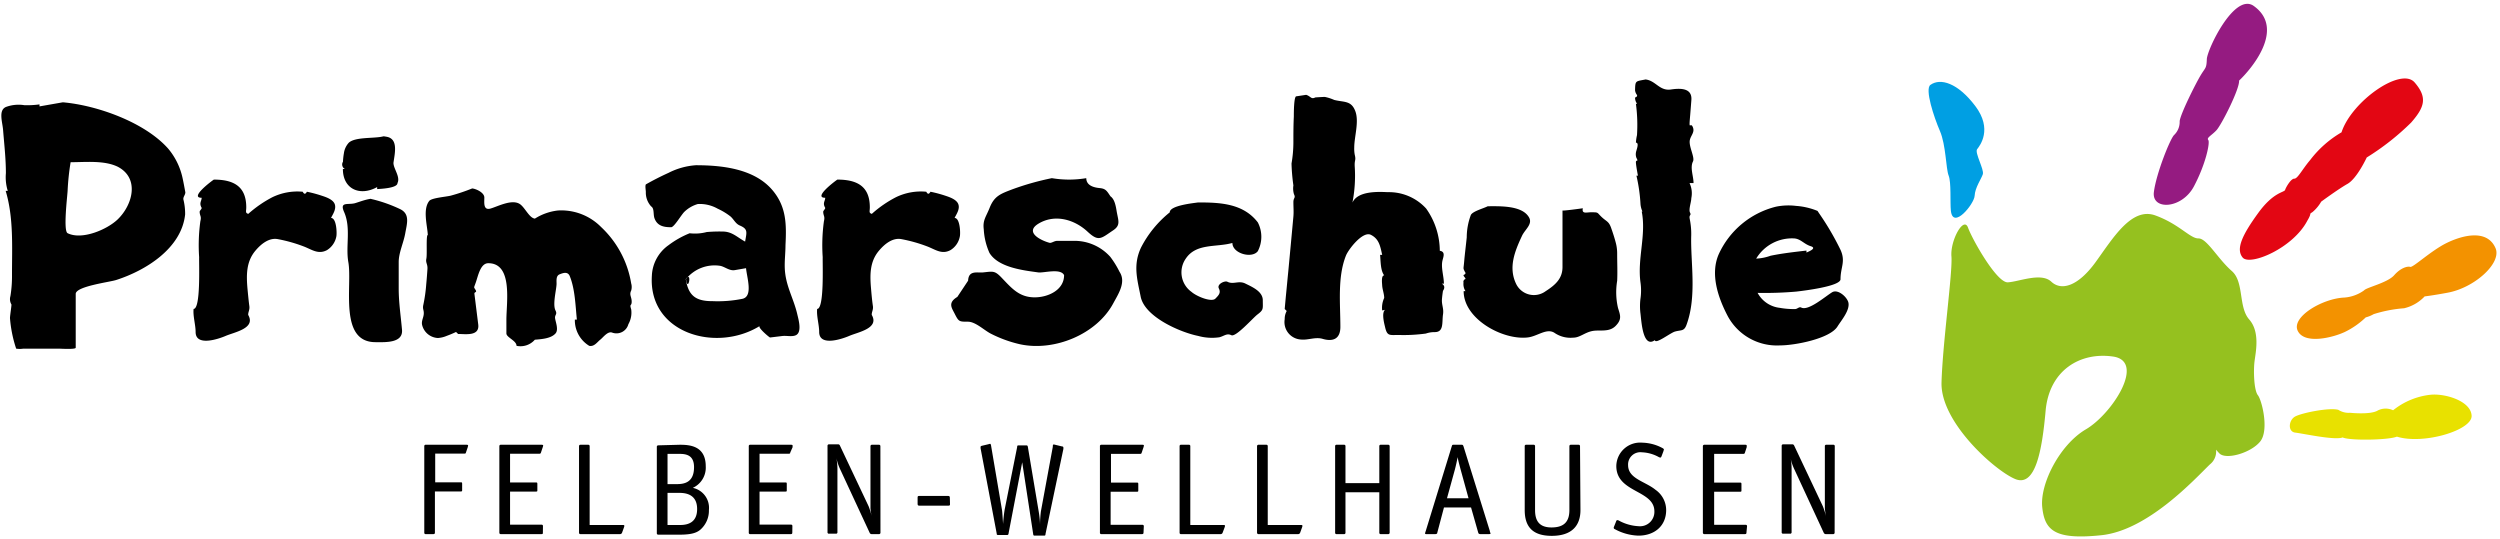 <svg viewBox="0 0 348 75" xmlns="http://www.w3.org/2000/svg"><path d="m8.75 14.24c4.82.42 11.44 2.81 14.66 6.45a9.45 9.45 0 0 1 2 4.08c.15.68.27 1.36.39 2 0 .37-.33.63-.27 1a8.21 8.21 0 0 1 .24 2.08c-.5 4.7-5.43 7.78-9.58 9.12-.9.3-5.65.88-5.65 1.94v7.49c0 .27-2.1.13-2.39.13h-4.9a3.15 3.15 0 0 1 -1 0 17.63 17.63 0 0 1 -.86-4.25c0-.34.24-1.82.2-1.9a1.47 1.47 0 0 1 -.14-1.16 17.14 17.14 0 0 0 .22-3c0-3.87.24-7.91-.88-11.65h.29a6.46 6.46 0 0 1 -.26-2.47c0-2-.23-4-.39-6-.08-1.1-.73-2.86.51-3.25a5.08 5.08 0 0 1 2.44-.21 12.13 12.13 0 0 0 2.12-.11v.28zm1.08 8.34a34.36 34.36 0 0 0 -.42 4c-.05.86-.62 5.57 0 5.88 2 1 5.54-.52 7-1.95 2.05-2 3.05-5.68 0-7.29-1.89-.93-4.5-.64-6.58-.64z"/><path d="m29.77 25c2.75 0 4.51.94 4.51 3.86 0 .57-.17.78.28.91a16.59 16.59 0 0 1 3.34-2.31 8 8 0 0 1 4.24-.77c.19.37.38.37.58 0a17.48 17.48 0 0 1 2 .53c.61.2 1.64.52 1.88 1.21s-.29 1.42-.52 1.91c.78 0 .83 2.16.74 2.57a2.86 2.86 0 0 1 -1.31 1.91c-1.23.65-2.12-.1-3.27-.53a20.77 20.77 0 0 0 -3.55-1c-1.23-.24-2.35.67-3.14 1.61-1.3 1.55-1.26 3.42-1.1 5.29.08.81.15 1.62.26 2.43.07.52-.18.81-.16 1.22 1.09 1.88-1.92 2.39-3.14 2.92-1 .43-4.18 1.51-4.18-.55 0-1-.39-2.24-.28-3.21 1 0 .74-6.17.77-7.2a24.57 24.57 0 0 1 .17-5c.18-.72-.07-.69-.1-1.31 0-.18.3-.38.28-.56-.39-.68 0-.93 0-1.4-1.74.01 1.39-2.34 1.7-2.53z"/><path d="m53.37 19c2.16 0 1.61 2.18 1.41 3.59-.11.77 1 2 .55 2.89 0 .73-2.44.81-2.83.84v-.28c-2.41 1.33-4.77.28-4.77-2.52h.27a.71.71 0 0 1 -.26-1 9.26 9.26 0 0 1 .13-1.18 2.7 2.7 0 0 1 .68-1.47c.91-.85 3.58-.56 4.81-.89 1.13.02-1.36.41.01.02zm-1.82 8.67a19.82 19.82 0 0 1 4.19 1.46c1.35.69.91 2 .67 3.35s-.91 2.69-.91 4v3.69c0 1.92.29 3.82.46 5.73s-2.41 1.73-3.69 1.73c-5.15 0-3.2-7.87-3.78-11.14-.4-2.23.4-4.76-.6-7-.63-1.45.53-.95 1.51-1.2.7-.21 1.36-.48 2.15-.61z"/><path d="m65.73 26.23c.56.06 1.69.58 1.69 1.27s-.18 1.85.9 1.52 3-1.35 4.08-.59c.7.5 1.29 1.93 2.06 2a7.59 7.59 0 0 1 3.21-1.13 7.79 7.79 0 0 1 6 2.3 13.81 13.81 0 0 1 4.19 7.85 1.77 1.77 0 0 1 0 1c-.3.6.07.86.07 1.54s-.34.23-.07 1.06a3.26 3.26 0 0 1 -.39 2.08 1.72 1.72 0 0 1 -2.28 1.16c-.61-.2-1.22.67-1.64 1s-.84 1-1.53.85a4.16 4.16 0 0 1 -2-3.65h.28c-.2-1.94-.25-4.26-1-6.08-.27-.61-.85-.45-1.41-.22s-.39 1-.42 1.42c-.06.92-.56 2.79-.14 3.62.28.56-.14.58-.06 1.1s.5 1.56.07 2.07c-.63.74-2 .81-2.89.89a2.66 2.66 0 0 1 -2.55.85c0-.73-1.41-1.16-1.41-1.73v-1.9c0-2.4.93-7.87-2.52-7.87-1.09 0-1.41 1.73-1.73 2.65s-.3.59 0 1.14c.15.31-.24.18-.2.48l.53 4.26c.21 1.69-1.84 1.31-2.8 1.32l-.29-.28q-.63.3-1.29.54a3.76 3.76 0 0 1 -1.23.3 2.38 2.38 0 0 1 -2.2-1.81c-.13-.57.2-1 .23-1.56s-.2-.65-.06-1.26a21 21 0 0 0 .4-2.83c.07-.71.12-1.42.17-2.13s-.28-.86-.15-1.46-.07-3.29.2-3.29c-.06-1.32-.74-3.57.21-4.75.34-.42 2.42-.57 3-.73a26.22 26.22 0 0 0 2.97-1z"/><path d="m96.87 23c3.67 0 8.17.49 10.69 3.51 1.93 2.31 1.92 4.78 1.78 7.61 0 1.07-.14 2.13-.1 3.19.09 2.47 1.23 4.18 1.75 6.47.16.68.62 2.27-.07 2.8-.5.37-1.36.12-2 .19l-1.73.21c-.09 0-1.71-1.36-1.45-1.59-6.07 3.74-15.51 1-15-7a5.47 5.47 0 0 1 2.32-4.26 12.82 12.82 0 0 1 2.94-1.66 6.37 6.37 0 0 0 2.38-.17 20.31 20.31 0 0 1 2.2-.07c1.34 0 2 .78 3.14 1.4.22-1.32.43-1.74-.74-2.24-.59-.25-.82-.83-1.27-1.24a9 9 0 0 0 -1.81-1.1 5.06 5.06 0 0 0 -2.76-.65 4.46 4.46 0 0 0 -1.85 1.06c-.43.39-1.44 2.17-1.87 2.17-1 0-1.93-.16-2.32-1.26-.19-.55 0-1.36-.46-1.64a2.84 2.84 0 0 1 -.74-2c0-.26-.12-.83 0-1.06 1-.57 2.08-1.12 3.16-1.61a9.86 9.86 0 0 1 3.81-1.06zm-1.41 15.85c.36 2.39 1.49 3.08 3.72 3.07a17.32 17.32 0 0 0 4.19-.33c1.49-.37.58-3 .48-4.26l-1.56.27c-.73.13-1.32-.43-2-.59a5.1 5.1 0 0 0 -4.8 1.84c.28 2.05.9-1.26-.03 0z"/><path d="m116.56 25c2.76 0 4.52.94 4.52 3.86 0 .57-.17.78.28.91a16 16 0 0 1 3.34-2.31 7.94 7.94 0 0 1 4.24-.77c.19.37.38.37.58 0a17.48 17.48 0 0 1 2 .53c.6.2 1.63.52 1.88 1.21s-.29 1.42-.52 1.91c.77 0 .83 2.16.73 2.57a2.83 2.83 0 0 1 -1.31 1.91c-1.22.65-2.11-.1-3.26-.53a20.77 20.77 0 0 0 -3.55-1c-1.23-.24-2.35.67-3.14 1.61-1.31 1.55-1.26 3.42-1.1 5.29.07.81.14 1.62.26 2.43.07.52-.19.81-.16 1.22 1.09 1.88-1.93 2.39-3.14 2.92-1 .43-4.18 1.51-4.18-.55 0-1-.39-2.24-.28-3.21 1 0 .74-6.17.77-7.2a24.57 24.57 0 0 1 .17-5c.17-.72-.07-.69-.1-1.31 0-.18.3-.38.28-.56-.4-.68 0-.93 0-1.4-1.74.01 1.39-2.34 1.69-2.53z"/><path d="m146.42 24.8a14.53 14.53 0 0 0 4.79 0c0 1 1 1.3 1.86 1.38s1 .4 1.51 1.15c.61.42.76 1.48.87 2.14.23 1.28.56 1.89-.51 2.6-1.68 1.12-2 1.63-3.57.16-1.83-1.69-4.54-2.47-6.81-1.1-2.05 1.24.47 2.4 1.58 2.68.31 0 .63-.28 1-.28h2.69a6.69 6.69 0 0 1 4.72 2.22 12.82 12.82 0 0 1 1.29 2.09c.95 1.43-.17 3.08-.86 4.36-2.3 4.32-8.2 6.76-13 5.72a17.41 17.41 0 0 1 -4.07-1.48c-.95-.49-2.12-1.66-3.18-1.66-1.24 0-1.28 0-1.87-1.17-.39-.77-.94-1.47.4-2.28l1.5-2.26c.07-1.48 1.24-1.07 2.09-1.15 1.35-.14 1.6-.27 2.52.68 1.44 1.5 2.48 2.79 4.66 2.79 1.84 0 4.09-1 4.09-3.09-.49-1-2.83-.28-3.59-.38-2.1-.29-5.56-.68-6.8-2.72a9.23 9.23 0 0 1 -.79-3.28c-.17-1.28.34-1.77.82-3 .65-1.64 1.52-1.94 3.14-2.56a37.86 37.86 0 0 1 5.52-1.56z"/><path d="m166.78 28.18c3.05 0 6.28.13 8.31 2.78a4.35 4.35 0 0 1 0 4c-.82 1.08-3.54.33-3.54-1.14-2.28.64-5.06 0-6.51 2.21a3.34 3.34 0 0 0 .83 4.61c.73.64 2.78 1.46 3.31.93s.77-.84.48-1.43.83-1.1 1.19-.92c.85.43 1.57-.21 2.5.25s2.43 1.09 2.43 2.32.14 1.32-.76 2c-.64.5-3 3.18-3.62 2.87s-1 .12-1.67.29a7.18 7.18 0 0 1 -2.95-.19c-2.52-.51-7.46-2.66-8-5.48-.49-2.46-1.08-4.4.05-6.82a15.2 15.2 0 0 1 4-4.9c-.01-.97 3.38-1.29 3.95-1.38z"/><path d="m181.82 13.2c.68.23.67.66 1.28.36 0 0 1.08-.07 1.31-.07a6.22 6.22 0 0 1 1.31.42c1.39.35 2.36.06 2.93 1.54s-.14 3.56-.14 5.09a4.55 4.55 0 0 0 .07 1c.21.84-.06.65 0 1.66a19.49 19.49 0 0 1 -.32 5c.74-1.62 3.49-1.52 4.93-1.45a7 7 0 0 1 5.33 2.28 10.23 10.23 0 0 1 1.9 5.88c.8.12.51.81.38 1.32-.25 1 .19 2.2.19 3.26h-.29c.39.23.45.57.16 1-.06.39-.11.77-.14 1.16-.06.8.27 1.26.15 2.1-.17 1.12.15 2.48-1.15 2.48a3.68 3.68 0 0 0 -1.24.2 22.88 22.88 0 0 1 -3.79.2c-1.29 0-1.6.19-1.9-1.15-.12-.52-.65-2.47.36-2.47a3.77 3.77 0 0 1 -.75.2 3.19 3.19 0 0 1 .28-1.73c0-.57-.24-1.15-.28-1.72 0-.22-.18-1.43.28-1.43-.53-.68-.49-2.05-.57-2.85h.29c-.27-1.23-.44-2.22-1.57-2.79s-3.11 2-3.47 2.88c-1.2 3-.78 6.71-.78 9.93 0 1.66-1 2.11-2.5 1.66-1-.28-2 .21-3 .1a2.43 2.43 0 0 1 -2.25-2.83 2.29 2.29 0 0 1 .28-1.14l-.28-.28.15-1.64c.12-1.2.23-2.41.35-3.61q.36-3.81.71-7.62c.06-.67 0-1.34 0-2s.35-.55.08-1.11a2.77 2.77 0 0 1 -.08-1.22 26.35 26.35 0 0 1 -.26-3.05 17.54 17.54 0 0 0 .26-2.89c0-1.21 0-2.42.06-3.64 0-.4 0-2.76.33-2.82z"/><path d="m207.09 28.71c1.6 0 4.65-.14 5.68 1.44.69 1-.46 1.74-.9 2.66-1 2.15-1.94 4.4-.82 6.72a2.75 2.75 0 0 0 4.11 1c1.37-.88 2.34-1.77 2.34-3.36v-7.87c0 .08 2.66-.28 2.83-.31-.17.83.51.56 1.13.56 1.09 0 .8 0 1.47.64s1 .6 1.32 1.48c.26.73.5 1.46.69 2.21a5.87 5.87 0 0 1 .17 1.45c0 1.25.06 2.52 0 3.76a9.67 9.67 0 0 0 .12 3.79c.31 1 .58 1.57-.35 2.5s-2.25.48-3.29.71-1.7.91-2.59.91a3.93 3.93 0 0 1 -2.56-.63c-1.1-.78-2.4.44-3.76.6-3.47.42-8.94-2.55-8.94-6.44h.26a1.79 1.79 0 0 1 -.28-1.19.4.4 0 0 1 .28-.5c0-.18-.3-.38-.28-.56.28-.11.35-.25.2-.43-.28-.57-.2-.37-.12-1.31.1-1.16.25-2.33.37-3.49a9 9 0 0 1 .57-3.12c.26-.53 1.81-.93 2.35-1.22z"/><path d="m229.07 11.06c1.41.17 1.93 1.62 3.5 1.4 1.11-.16 3-.33 2.87 1.45-.07.92-.14 1.83-.22 2.75-.12 1.55.14.19.46 1.14.21.64-.32 1.08-.45 1.68-.2.87.73 2.43.43 3-.43.87.08 2.05.08 3h-.56a3.3 3.3 0 0 1 .25 2.11c0 .53-.4 1.58-.18 2s-.15.27-.05.83a10.52 10.52 0 0 1 .22 2.31c-.12 3.73.82 8.48-.66 12.49-.34.92-.72.69-1.59.93-.66.18-2.72 1.82-2.81 1.2-1.67 1.18-1.87-2.58-2-3.66a8.23 8.23 0 0 1 0-2.16 8 8 0 0 0 0-2.19c-.47-3.31.82-6.62.17-9.89h.1a3.11 3.11 0 0 1 -.28-1.17 22.74 22.74 0 0 0 -.56-3.83h.21s-.24-1.23-.28-1.79.43 0 .07-.69a1.42 1.42 0 0 1 -.07-.71c0-.24.54-1.4 0-1.4a6.18 6.18 0 0 1 .15-1.05 22.29 22.29 0 0 0 -.15-4.36h.17a1.4 1.4 0 0 1 -.29-.87c.29-.11.36-.26.21-.44a1.28 1.28 0 0 1 -.21-.58c.03-1.38.07-1.22 1.47-1.5z"/><path d="m253 29.38a38.16 38.16 0 0 1 3.2 5.4c.74 1.63 0 2.41 0 4.09 0 1-5.3 1.62-6.16 1.72a50.81 50.81 0 0 1 -5.38.18 4 4 0 0 0 3.08 2.08 10.91 10.91 0 0 0 2.14.17c.32 0 .55-.36.85-.21 1 .52 3.36-1.56 4.31-2.13.77-.46 2 .59 2.24 1.37.31 1.09-1 2.58-1.51 3.41-1.06 1.68-5.89 2.62-8 2.62a7.77 7.77 0 0 1 -7.27-4.08c-1.4-2.67-2.42-5.85-1.28-8.55a11.91 11.91 0 0 1 8-6.68 8.66 8.66 0 0 1 2.78-.11 9.65 9.65 0 0 1 3 .7c2.46 3.73-.26-.06 0 .02zm-8.54 6.62a6.84 6.84 0 0 0 2-.4c1.65-.34 3.34-.53 5-.72v.28c.3-.15 1.52-.6.59-.89s-1.37-1-2.27-1.08a5.81 5.81 0 0 0 -5.32 2.81z"/><path d="m60.54 74.09c0 .22-.06.26-.26.26h-1a.19.19 0 0 1 -.22-.22v-12a.19.19 0 0 1 .22-.22h5.65c.2 0 .23.05.23.13l-.05.21-.26.77a.26.26 0 0 1 -.09.12s-.09 0-.18 0h-4v4h3.52c.2 0 .23 0 .23.24v.8c0 .2 0 .23-.23.23h-3.56z"/><path d="m75.57 74.09c0 .22 0 .26-.25.26h-5.6c-.14 0-.21-.07-.21-.22v-12c0-.15.07-.22.21-.22h5.65c.2 0 .24.05.24.11a1.31 1.31 0 0 1 -.06.23l-.25.75c-.06.16-.11.16-.27.16h-4.03v4h3.56c.2 0 .24 0 .24.24v.8c0 .2 0 .23-.24.23h-3.56v4.6h4.36c.15 0 .22.07.22.2z"/><path d="m86.7 73.08c.12 0 .21 0 .21.14a1.53 1.53 0 0 1 -.07.24l-.25.69a.3.3 0 0 1 -.29.2h-5.49c-.14 0-.21-.07-.21-.22v-12c0-.15.07-.22.21-.22h1.06c.14 0 .21.07.21.22v10.95z"/><path d="m94.63 61.91c1.36 0 3.61.14 3.61 3a3.1 3.1 0 0 1 -1.8 3 2.84 2.84 0 0 1 2.24 3.09 3.51 3.51 0 0 1 -1.2 2.74c-.71.6-1.73.69-3.18.69h-2.65a.2.2 0 0 1 -.22-.22v-12a.2.2 0 0 1 .22-.22zm-.42 5.48c1.05 0 2.4-.23 2.4-2.36 0-1.61-1-1.85-2-1.85h-1.69v4.21zm.47 5.69c1.18 0 2.36-.42 2.36-2.22s-1.2-2.25-2.45-2.25h-1.67v4.47z"/><path d="m110.29 74.09c0 .22-.05.26-.25.26h-5.59a.19.19 0 0 1 -.22-.22v-12a.19.19 0 0 1 .22-.22h5.64c.2 0 .24.05.24.11s0 .16 0 .23l-.33.75c0 .16-.11.16-.27.16h-4v4h3.56c.2 0 .23 0 .23.24v.8c0 .2 0 .23-.23.23h-3.56v4.6h4.36a.18.18 0 0 1 .21.2z"/><path d="m122.56 74.13a.2.2 0 0 1 -.21.22h-1a.3.3 0 0 1 -.29-.18l-4.18-9a7.41 7.41 0 0 1 -.49-1.58 8.13 8.13 0 0 1 .18 1.62v8.86a.19.19 0 0 1 -.22.22h-.94a.19.19 0 0 1 -.22-.22v-12a.2.2 0 0 1 .22-.22h1.23a.25.25 0 0 1 .27.16l4 8.46a10 10 0 0 1 .43 1.4 8.12 8.12 0 0 1 -.17-1.11v-8.63a.2.2 0 0 1 .22-.22h.95c.14 0 .21.07.21.22z"/><path d="m132.24 70.21c0 .14-.06.18-.26.18h-4c-.18 0-.25-.06-.25-.24v-.83c0-.2 0-.29.23-.29h4c.19 0 .26.07.26.25z"/><path d="m140.39 74.26c0 .09-.06.21-.17.21h-1.3c-.17 0-.18-.1-.18-.21l-2.24-11.84a1 1 0 0 1 0-.22c0-.11.14-.13.19-.15l.89-.21a1.67 1.67 0 0 1 .24-.06c.09 0 .13.17.15.33l1.51 8.89c.05.33.11 1.44.15 1.93a19.29 19.29 0 0 1 .22-2l1.74-8.71c0-.11 0-.22.17-.22h1.14c.13 0 .16.11.18.22l1.51 9a12 12 0 0 1 .18 1.78 16.13 16.13 0 0 1 .12-1.8l1.66-9c0-.16 0-.33.14-.33a2.23 2.23 0 0 1 .26.06l.87.21c.12 0 .2.06.2.15a1 1 0 0 1 0 .22l-2.49 11.84c0 .09 0 .21-.18.21h-1.35c-.13 0-.16-.07-.18-.21l-1.53-10z"/><path d="m159.18 74.09c0 .22-.06.26-.26.26h-5.59a.19.19 0 0 1 -.22-.22v-12a.19.19 0 0 1 .22-.22h5.67c.2 0 .23.05.23.11a1.2 1.2 0 0 1 -.05.23l-.26.77c-.05.16-.11.16-.27.16h-4v4h3.56c.2 0 .24 0 .24.24v.8c0 .2 0 .23-.24.23h-3.61v4.6h4.4c.14 0 .22.07.22.2z"/><path d="m170.3 73.08c.13 0 .22 0 .22.14a1.53 1.53 0 0 1 -.07.24l-.26.69a.29.29 0 0 1 -.29.2h-5.48a.19.19 0 0 1 -.22-.22v-12a.19.19 0 0 1 .22-.22h1.05a.19.19 0 0 1 .22.22v10.95z"/><path d="m181.08 73.08c.13 0 .22 0 .22.14a1.53 1.53 0 0 1 -.07.24l-.25.69a.3.3 0 0 1 -.29.2h-5.49a.2.2 0 0 1 -.22-.22v-12a.2.2 0 0 1 .22-.22h1.05a.19.19 0 0 1 .22.22v10.95z"/><path d="m187.29 68.52v5.61a.19.19 0 0 1 -.22.22h-1a.19.19 0 0 1 -.22-.22v-12a.19.19 0 0 1 .22-.22h1a.19.19 0 0 1 .22.22v5.12h4.71v-5.12a.19.19 0 0 1 .22-.22h1a.2.2 0 0 1 .22.22v12a.2.2 0 0 1 -.22.22h-1a.19.19 0 0 1 -.22-.22v-5.61z"/><path d="m207.39 73.93c0 .13.07.22.09.31s-.08.11-.26.11h-1.12c-.22 0-.29-.07-.33-.2l-1-3.51h-3.77l-.93 3.51c0 .13-.1.2-.32.2h-1.13c-.18 0-.25 0-.25-.11a2 2 0 0 1 .09-.31l3.63-11.82c.06-.18.07-.2.27-.2h1.07c.15 0 .2 0 .28.2zm-4.07-8.57c-.15-.56-.33-1.22-.42-1.73-.07.44-.25 1.24-.38 1.73l-1.1 4h3z"/><path d="m220 71c0 2.18-1.21 3.59-4 3.59s-3.76-1.4-3.76-3.59v-8.87a.19.19 0 0 1 .22-.22h1a.19.19 0 0 1 .22.22v8.87c0 1.49.58 2.42 2.29 2.42s2.49-.77 2.49-2.42v-8.87c0-.15.07-.22.21-.22h1.06c.14 0 .21.07.21.22z"/><path d="m231.31 63.45c-.07.15-.07.24-.2.24a.59.59 0 0 1 -.25-.09 5.27 5.27 0 0 0 -2.31-.64 1.71 1.71 0 0 0 -1.92 1.78c0 1.91 2.37 2.25 3.83 3.45a3.45 3.45 0 0 1 1.47 2.81c0 2.22-1.64 3.56-3.85 3.56a7.27 7.27 0 0 1 -3.31-.91.2.2 0 0 1 -.14-.2 1.28 1.28 0 0 1 .07-.21l.24-.6c.05-.15.09-.24.2-.24a.59.59 0 0 1 .25.09 6.39 6.39 0 0 0 2.74.76 2 2 0 0 0 2.16-2.07c0-3-5.3-2.56-5.3-6.31a3.32 3.32 0 0 1 3.61-3.25 6.21 6.21 0 0 1 2.87.78.28.28 0 0 1 .15.2s-.06.14-.07.21z"/><path d="m243.11 74.09c0 .22-.06.26-.26.26h-5.59a.2.2 0 0 1 -.22-.22v-12a.2.2 0 0 1 .22-.22h5.65c.2 0 .23.05.23.11a1.2 1.2 0 0 1 0 .23l-.25.77c-.06.16-.11.16-.28.16h-4v4h3.56c.2 0 .24 0 .24.24v.8c0 .2 0 .23-.24.23h-3.56v4.6h4.36c.15 0 .22.07.22.2z"/><path d="m255.38 74.13a.2.2 0 0 1 -.22.22h-1a.32.32 0 0 1 -.29-.18l-4.17-9a6.88 6.88 0 0 1 -.49-1.58 7.44 7.44 0 0 1 .18 1.62v8.86a.19.19 0 0 1 -.22.22h-.94a.19.19 0 0 1 -.22-.22v-12a.2.2 0 0 1 .22-.22h1.23a.27.27 0 0 1 .28.16l4 8.46a10 10 0 0 1 .44 1.4 9.89 9.89 0 0 1 -.16-1.11v-8.63a.19.19 0 0 1 .22-.22h.94a.19.19 0 0 1 .22.22z"/><path d="m313.68.8c-2.68-1.8-6.44 6.08-6.49 7.44s-.19 1.11-.9 2.31-2.77 5.31-2.88 6.32a2.53 2.53 0 0 1 -.78 1.93c-.55.54-2.49 5.36-2.81 7.94s3.9 2.36 5.57-.79 2.27-6.14 2-6.46.45-.62 1.14-1.36 3.24-5.75 3.15-6.91c1.61-1.51 6.56-7.22 2-10.42z" fill="#951b81"/><path d="m336.12 11.48c-1.9-2.22-8.79 2.65-10.18 6.94a14.9 14.9 0 0 0 -4.36 3.85c-1.07 1.25-1.75 2.62-2.21 2.6s-1.16 1.18-1.28 1.56-1.59.25-3.74 3.21-3.18 5-2.17 6.21 7-1.29 9-5.13c.72-1.2.14-.83.72-1.2a5.41 5.41 0 0 0 1.21-1.45s2.35-1.73 3.67-2.48 2.67-3.67 2.67-3.67a34.88 34.88 0 0 0 6.18-4.86c1.93-2.2 2.26-3.52.49-5.58z" fill="#e30613"/><path d="m347.38 34.55c.88 2.07-2.92 5.52-6.7 6.2-2.1.39-3.17.51-3.17.51a5.71 5.71 0 0 1 -2.86 1.65 18.61 18.61 0 0 0 -4.24.82 4.41 4.41 0 0 1 -1.1.45 11.29 11.29 0 0 1 -2.85 2c-1.67.81-5.67 1.81-6.61-.12s3.44-4.52 6.49-4.64a5.39 5.39 0 0 0 2.74-1c.29-.4 3.26-1.05 4.18-2.1s1.87-1.29 2.25-1.17 2.89-2.26 5.07-3.33 5.64-1.98 6.8.73z" fill="#f39200"/><path d="m333.12 57.11a10.05 10.05 0 0 1 5.2-2.16c2.09-.21 5.64.89 5.73 2.92s-6.74 4.06-10.4 2.91c-1.24.5-6.66.57-7.55.11-1.08.44-5.53-.55-6.6-.67s-.94-1.75 0-2.25 4.75-1.27 6-.92a2.67 2.67 0 0 0 1.64.41s2.81.3 3.83-.31a2.41 2.41 0 0 1 2.15-.04z" fill="#e8e100"/><path d="m310.66 37.72c1.75 1.52.89 5 2.43 6.75s.9 4.55.74 5.84-.09 4 .47 4.71 1.59 4.89.31 6.45-4.61 2.53-5.61 1.7a7 7 0 0 1 -1.52-2.2 2.27 2.27 0 0 1 .13 3.68c-2.12 2.06-8.61 9.17-15.09 9.85s-7.9-.66-8.24-3.9 2.43-8.7 6.08-10.84 8.38-9.47 3.77-10.13-8.88 1.93-9.38 7.55-1.44 10.63-4.21 9.51-10.44-7.88-10.28-13.45 1.56-15.33 1.38-17.55 1.71-5.65 2.31-4 4 7.69 5.54 7.61 4.63-1.42 6.05-.09 3.74.62 6.16-2.71 5-7.72 8.33-6.51 4.84 3.22 6 3.2 2.67 2.81 4.63 4.53z" fill="#95c11f"/><path d="m271.56 29.32c-.12-1.16.07-3.94-.31-4.88s-.37-4.26-1.21-6.2-2.13-5.84-1.33-6.42c1.39-1 3.81-.29 6.25 2.94s.64 5.52.26 6 1 2.84.79 3.49-1.09 1.87-1.14 3-3.03 4.8-3.31 2.07z" fill="#009fe3"/></svg>
